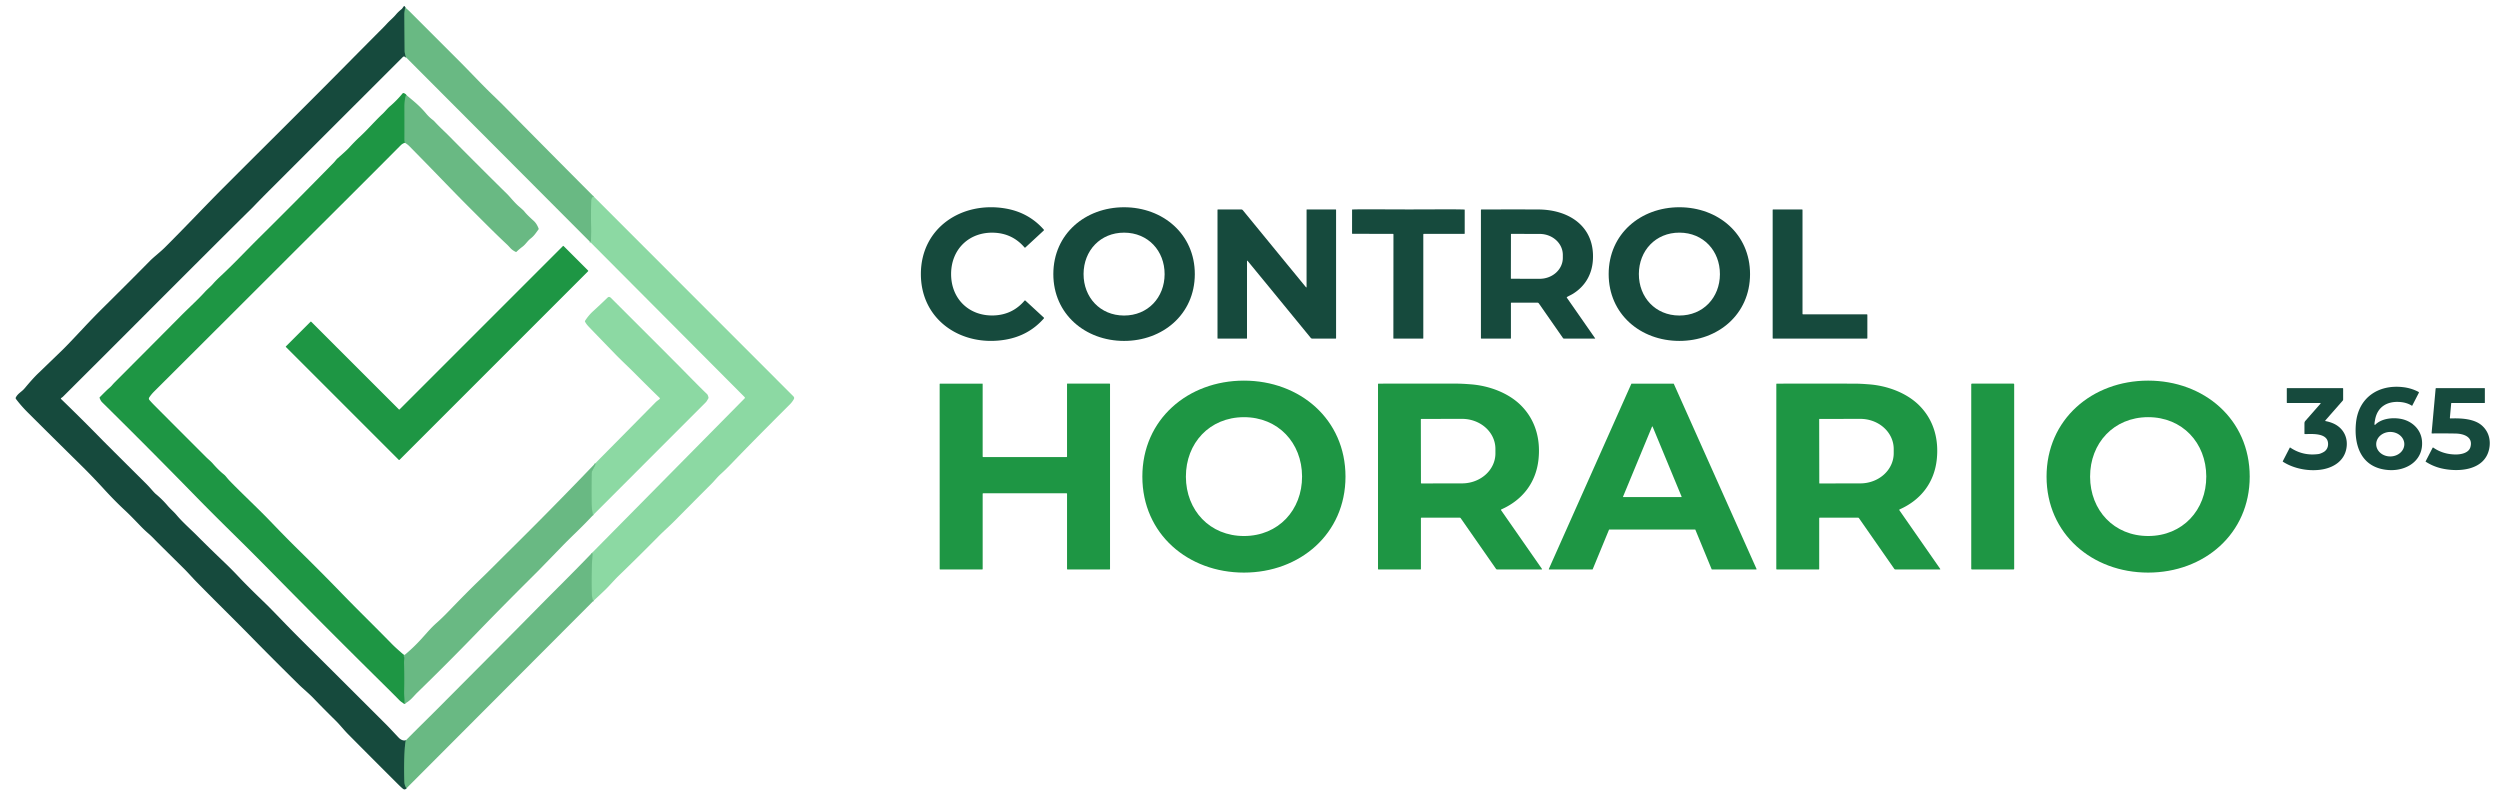<svg xmlns="http://www.w3.org/2000/svg" viewBox="0.00 0.00 3141.00 1000.00"><g stroke-width="2.00" fill="none" stroke-linecap="butt"><path stroke="#408260" d="  M 509.11 9.42  Q 508.06 15.66 508.07 17.57  Q 508.22 40.75 508.42 63.95  A 15.32 15.25 -52.6 0 0 508.90 67.59  L 510.03 71.93"></path><path stroke="#408260" d="  M 509.84 930.27  Q 508.81 936.07 508.48 942.00  Q 507.34 962.18 508.11 982.38  Q 508.29 987.08 510.77 990.32"></path><path stroke="#7bc993" d="  M 745.98 246.93  Q 743.28 248.01 743.08 251.77  Q 742.20 268.68 742.83 284.44  C 743.09 291.12 742.74 296.09 742.55 302.76  A 1.24 1.23 66.6 0 1 742.26 303.50  Q 741.82 304.01 741.97 304.52"></path><path stroke="#7bc993" d="  M 746.00 754.55  C 745.32 754.57 744.78 754.12 744.61 753.44  Q 743.53 749.07 743.38 742.57  Q 742.86 718.91 744.43 696.48  A 1.41 1.41 0.0 0 0 744.24 695.64  L 743.74 694.74"></path><path stroke="#44a864" d="  M 510.26 119.15  Q 508.17 125.09 508.22 134.75  Q 508.31 155.00 508.23 175.25  Q 508.22 176.66 508.66 179.41"></path><path stroke="#44a864" d="  M 507.92 823.25  Q 506.59 823.52 507.93 825.84  A 1.62 1.57 32.8 0 1 508.15 826.78  C 508.03 828.75 507.65 831.08 507.72 833.09  Q 508.41 851.57 507.85 869.52  Q 507.79 871.51 508.22 876.90  Q 508.52 880.53 508.19 884.31"></path><path stroke="#7bc993" d="  M 744.95 647.37  Q 743.29 638.27 743.24 631.75  Q 743.07 612.50 743.34 594.91  A 8.31 8.29 -31.1 0 1 744.25 591.26  L 747.98 584.01  A 0.85 0.81 52.8 0 0 748.05 583.39  L 747.75 582.26"></path></g><path fill="#164a3d" d="  M 509.11 9.42  Q 508.06 15.66 508.07 17.57  Q 508.22 40.75 508.42 63.95  A 15.32 15.25 -52.6 0 0 508.90 67.59  L 510.03 71.93  Q 508.04 70.62 506.55 71.25  A 0.22 0.21 -79.3 0 0 506.45 71.32  Q 426.61 151.05 340.44 237.19  Q 326.99 250.64 319.12 258.87  Q 316.80 261.30 314.39 263.65  Q 290.63 286.84 159.20 418.45  C 131.11 446.57 104.14 473.44 78.94 498.58  C 78.34 499.18 77.26 499.69 76.64 500.34  A 0.66 0.66 0.0 0 0 76.66 501.26  Q 101.89 525.57 129.22 553.53  Q 132.48 556.87 183.15 607.27  Q 186.46 610.56 189.79 614.36  Q 194.21 619.41 195.47 620.44  Q 203.67 627.19 210.61 635.35  C 214.28 639.65 218.25 642.84 221.84 647.11  C 229.43 656.16 239.44 664.83 247.87 673.30  Q 263.35 688.87 282.43 707.07  Q 290.99 715.23 299.37 724.14  C 310.94 736.47 325.56 750.51 333.53 758.22  Q 339.29 763.79 350.45 775.39  Q 369.75 795.45 391.30 816.70  Q 406.51 831.70 484.92 909.99  C 490.24 915.31 496.02 921.71 500.92 926.81  Q 504.94 930.99 509.84 930.27  Q 508.81 936.07 508.48 942.00  Q 507.34 962.18 508.11 982.38  Q 508.29 987.08 510.77 990.32  Q 508.96 992.66 506.86 991.41  Q 505.21 990.42 499.78 985.01  Q 469.31 954.66 437.40 922.48  C 432.13 917.17 427.09 910.70 422.03 905.71  Q 405.22 889.14 394.23 877.63  C 388.22 871.34 380.50 865.04 375.44 860.05  Q 340.31 825.40 318.69 803.29  C 293.88 777.92 272.53 757.23 247.24 731.42  C 241.31 725.38 236.09 719.34 230.78 714.08  Q 196.41 680.05 195.87 679.47  Q 190.76 674.02 186.52 670.35  C 179.63 664.36 176.99 661.28 168.95 653.03  Q 161.81 645.69 156.56 640.81  Q 144.23 629.34 131.06 614.97  C 120.51 603.45 111.61 594.20 101.33 584.07  Q 65.86 549.11 34.83 518.17  Q 26.71 510.08 20.06 501.30  A 1.87 1.86 -50.0 0 1 19.89 499.33  C 22.57 494.16 27.10 492.43 30.72 488.14  C 36.61 481.17 42.87 473.81 49.31 467.82  Q 50.04 467.14 78.82 439.32  Q 84.61 433.71 103.92 413.08  Q 117.65 398.40 129.18 387.00  Q 161.05 355.46 188.58 327.58  C 193.18 322.91 201.36 316.67 207.04 311.02  C 230.53 287.66 257.39 259.23 277.13 239.38  C 312.16 204.17 376.69 140.37 426.55 89.99  Q 468.94 47.17 479.17 36.97  Q 483.51 32.65 485.61 30.32  C 490.14 25.31 493.62 22.86 497.66 18.04  Q 500.28 14.91 504.55 11.47  A 4.18 4.07 89.2 0 0 505.29 10.69  L 507.32 7.88  A 0.67 0.66 -54.0 0 1 508.24 7.73  Q 509.07 8.31 509.11 9.42  Z"></path><path fill="#69b983" d="  M 509.11 9.42  Q 512.43 12.13 515.27 14.98  Q 570.29 70.01 576.85 76.57  C 591.84 91.57 604.83 105.71 619.36 119.66  Q 628.97 128.89 636.72 136.76  Q 691.20 192.01 745.98 246.93  Q 743.28 248.01 743.08 251.77  Q 742.20 268.68 742.83 284.44  C 743.09 291.12 742.74 296.09 742.55 302.76  A 1.24 1.23 66.6 0 1 742.26 303.50  Q 741.82 304.01 741.97 304.52  L 510.03 71.93  L 508.90 67.59  A 15.32 15.25 -52.6 0 1 508.42 63.95  Q 508.22 40.75 508.07 17.57  Q 508.06 15.66 509.11 9.42  Z"></path><path fill="#1e9644" d="  M 510.26 119.15  Q 508.17 125.09 508.22 134.75  Q 508.31 155.00 508.23 175.25  Q 508.22 176.66 508.66 179.41  Q 505.65 180.33 503.38 182.63  C 455.81 230.58 397.32 288.54 354.31 331.55  Q 290.89 394.97 193.77 491.77  Q 189.97 495.55 187.48 499.42  A 2.56 2.56 0.0 0 0 187.69 502.48  Q 190.37 505.62 193.40 508.67  Q 204.95 520.34 258.98 574.36  C 261.60 576.98 264.79 579.48 267.19 582.23  Q 274.65 590.77 281.06 595.92  A 19.74 19.74 0.0 0 1 284.04 598.90  Q 286.64 602.13 288.60 604.15  C 304.22 620.25 323.60 638.28 337.80 653.01  C 350.39 666.06 359.89 675.97 373.99 689.83  Q 404.17 719.49 429.04 745.18  C 450.50 767.33 469.91 786.11 491.78 808.49  C 496.80 813.63 502.34 818.35 507.92 823.25  Q 506.59 823.52 507.93 825.84  A 1.62 1.57 32.8 0 1 508.15 826.78  C 508.03 828.75 507.65 831.08 507.72 833.09  Q 508.41 851.57 507.85 869.52  Q 507.79 871.51 508.22 876.90  Q 508.52 880.53 508.19 884.31  Q 504.14 882.19 501.39 879.36  Q 496.09 873.90 476.19 854.23  Q 414.74 793.52 356.62 734.56  Q 320.08 697.50 308.91 686.45  C 284.63 662.45 267.18 645.42 243.03 620.68  Q 187.50 563.81 128.22 505.32  Q 126.46 503.59 125.15 499.97  A 0.87 0.86 57.5 0 1 125.35 499.06  Q 134.21 490.10 136.18 488.43  Q 139.28 485.81 140.76 484.05  Q 142.43 482.07 144.15 480.35  Q 182.87 441.59 227.19 396.90  C 237.28 386.74 249.01 376.10 257.27 366.95  C 260.73 363.12 264.66 360.09 268.04 356.15  Q 271.13 352.55 278.57 345.60  C 294.69 330.57 310.01 314.10 327.48 296.83  Q 368.97 255.80 419.58 204.08  C 420.93 202.70 422.49 200.35 424.30 198.77  Q 435.31 189.16 438.22 185.97  Q 445.46 178.03 451.72 172.19  C 459.95 164.51 463.67 160.21 472.52 151.09  Q 477.45 146.01 480.14 143.56  C 483.90 140.12 486.29 136.68 490.17 133.35  Q 498.44 126.27 505.64 117.54  A 1.74 1.74 0.0 0 1 507.79 117.11  Q 510.29 118.44 510.26 119.15  Z"></path><path fill="#69b983" d="  M 510.26 119.15  C 519.33 126.83 526.82 132.44 535.32 142.62  Q 539.13 147.19 543.72 150.66  A 17.40 17.09 -2.0 0 1 545.99 152.74  C 552.00 159.32 558.43 165.07 563.69 170.39  Q 608.69 215.84 637.14 243.73  C 640.50 247.03 646.31 254.45 651.81 259.20  Q 657.82 264.38 658.58 265.41  Q 661.52 269.37 670.70 277.63  Q 674.29 280.87 676.69 287.04  A 1.35 1.32 53.3 0 1 676.52 288.31  C 672.70 293.48 671.12 296.22 666.63 299.74  C 662.66 302.84 660.50 306.93 656.44 309.97  Q 652.45 312.96 648.82 316.45  A 0.61 0.60 -53.6 0 1 648.13 316.56  Q 643.82 314.51 641.16 311.58  Q 638.28 308.41 637.30 307.49  C 622.69 293.84 611.64 282.62 589.07 260.10  Q 576.62 247.67 555.01 225.32  Q 534.98 204.61 514.58 183.92  Q 511.83 181.13 508.66 179.41  Q 508.22 176.66 508.23 175.25  Q 508.31 155.00 508.22 134.75  Q 508.17 125.09 510.26 119.15  Z"></path><path fill="#8cd9a3" d="  M 745.98 246.93  Q 871.32 372.41 996.68 497.82  Q 998.45 499.59 997.34 501.56  Q 995.31 505.17 992.36 508.11  Q 945.66 554.70 920.70 580.70  Q 911.41 590.38 905.88 595.28  C 901.09 599.53 898.29 603.49 893.73 608.04  Q 877.84 623.86 847.06 654.97  C 840.78 661.31 833.97 667.18 827.22 674.02  Q 800.84 700.71 777.10 723.60  C 771.79 728.72 765.87 735.78 759.96 741.46  Q 753.06 748.09 746.00 754.55  C 745.32 754.57 744.78 754.12 744.61 753.44  Q 743.53 749.07 743.38 742.57  Q 742.86 718.91 744.43 696.48  A 1.41 1.41 0.0 0 0 744.24 695.64  L 743.74 694.74  L 935.60 500.49  A 1.07 1.07 0.0 0 0 935.59 498.98  L 741.97 304.52  Q 741.82 304.01 742.26 303.50  A 1.24 1.23 66.6 0 0 742.55 302.76  C 742.74 296.09 743.09 291.12 742.83 284.44  Q 742.20 268.68 743.08 251.77  Q 743.28 248.01 745.98 246.93  Z"></path><path fill="#164a3d" d="  M 1194.97 344.38  C 1194.99 375.91 1218.08 397.70 1249.23 396.30  Q 1272.28 395.26 1287.28 377.70  A 0.70 0.70 0.0 0 1 1288.28 377.64  L 1311.45 399.01  A 0.77 0.77 0.0 0 1 1311.51 400.08  Q 1292.61 421.60 1263.66 426.68  C 1208.89 436.29 1157.03 402.85 1156.99 344.40  C 1156.95 285.96 1208.77 252.45 1263.55 261.99  Q 1292.51 267.03 1311.44 288.52  A 0.77 0.77 0.0 0 1 1311.38 289.59  L 1288.24 310.99  A 0.70 0.70 0.0 0 1 1287.24 310.94  Q 1272.21 293.40 1249.16 292.39  C 1218.01 291.02 1194.95 312.85 1194.97 344.38  Z"></path><path fill="#164a3d" d="  M 1412.38 260.40  C 1460.90 260.45 1501.22 293.95 1501.16 344.46  C 1501.10 394.98 1460.71 428.38 1412.19 428.33  C 1363.67 428.27 1323.35 394.77 1323.41 344.26  C 1323.47 293.74 1363.86 260.34 1412.38 260.40  Z  M 1361.39 344.24  C 1361.32 373.56 1382.16 396.36 1412.17 396.44  C 1442.19 396.52 1463.15 373.82 1463.22 344.50  C 1463.30 315.17 1442.46 292.38 1412.44 292.30  C 1382.43 292.22 1361.47 314.91 1361.39 344.24  Z"></path><path fill="#164a3d" d="  M 2110.05 260.39  C 2158.74 260.45 2198.82 294.01 2198.76 344.47  C 2198.70 394.92 2158.54 428.38 2109.84 428.32  C 2061.15 428.26 2021.07 394.71 2021.13 344.25  C 2021.19 293.79 2061.36 260.33 2110.05 260.39  Z  M 2059.07 344.22  C 2058.99 373.55 2079.84 396.35 2109.85 396.43  C 2139.87 396.51 2160.83 373.82 2160.91 344.49  C 2160.98 315.16 2140.14 292.36 2110.12 292.28  C 2080.11 292.21 2059.15 314.90 2059.07 344.22  Z"></path><path fill="#164a3d" d="  M 1617.62 332.63  Q 1619.11 334.40 1640.92 361.00  A 0.31 0.30 -48.3 0 0 1641.42 360.97  Q 1641.57 360.73 1641.57 360.30  Q 1641.59 314.13 1641.59 263.58  A 0.42 0.41 90.0 0 1 1642.00 263.16  L 1678.11 263.16  A 0.54 0.54 0.0 0 1 1678.65 263.70  L 1678.65 424.84  A 0.62 0.62 0.0 0 1 1678.03 425.46  L 1648.93 425.46  A 2.82 2.81 -19.5 0 1 1646.75 424.42  Q 1591.02 356.38 1590.69 355.98  Q 1589.21 354.20 1567.39 327.61  A 0.31 0.30 -48.3 0 0 1566.90 327.64  Q 1566.75 327.88 1566.75 328.31  Q 1566.73 374.48 1566.73 425.03  A 0.42 0.41 90.0 0 1 1566.32 425.45  L 1530.21 425.45  A 0.54 0.54 0.0 0 1 1529.67 424.91  L 1529.67 263.77  A 0.62 0.62 0.0 0 1 1530.29 263.15  L 1559.39 263.15  A 2.82 2.81 -19.5 0 1 1561.57 264.19  Q 1617.29 332.23 1617.62 332.63  Z"></path><path fill="#164a3d" d="  M 1769.50 263.14  C 1804.59 263.15 1826.66 262.77 1839.80 263.27  A 0.48 0.48 0.0 0 1 1840.26 263.75  L 1840.26 293.27  A 0.56 0.56 0.0 0 1 1839.70 293.83  L 1789.00 293.83  A 0.76 0.76 0.0 0 0 1788.24 294.59  L 1788.24 425.01  A 0.38 0.38 0.0 0 1 1787.87 425.39  Q 1785.80 425.44 1769.44 425.44  Q 1753.08 425.43 1751.01 425.38  A 0.38 0.38 0.0 0 1 1750.63 424.99  L 1750.74 294.57  A 0.76 0.76 0.0 0 0 1749.98 293.81  L 1699.28 293.77  A 0.56 0.56 0.0 0 1 1698.72 293.21  L 1698.75 263.69  A 0.48 0.48 0.0 0 1 1699.21 263.21  C 1712.35 262.72 1734.42 263.13 1769.50 263.14  Z"></path><path fill="#164a3d" d="  M 1861.34 263.18  Q 1888.91 263.11 1916.78 263.13  Q 1933.05 263.14 1935.74 263.24  C 1973.38 264.50 2003.91 285.87 2001.31 326.78  C 2000.19 344.51 1991.83 359.28 1976.67 368.86  C 1973.75 370.70 1971.25 371.64 1968.79 373.18  A 0.63 0.63 0.0 0 0 1968.61 374.07  L 2004.13 425.07  A 0.24 0.23 72.4 0 1 2003.94 425.44  L 1965.17 425.44  A 1.82 1.81 -17.1 0 1 1963.67 424.65  L 1933.45 381.26  A 2.38 2.37 72.5 0 0 1931.50 380.24  L 1898.99 380.24  A 0.68 0.67 90.0 0 0 1898.32 380.92  L 1898.32 424.89  A 0.54 0.54 0.0 0 1 1897.78 425.43  L 1861.23 425.43  A 0.60 0.60 0.0 0 1 1860.63 424.83  L 1860.63 263.89  A 0.71 0.71 0.0 0 1 1861.34 263.18  Z  M 1898.36 294.26  L 1898.26 349.80  A 0.42 0.42 0.0 0 0 1898.68 350.22  L 1934.38 350.29  A 29.10 26.30 0.1 0 0 1963.53 324.04  L 1963.53 320.26  A 29.10 26.30 0.1 0 0 1934.48 293.91  L 1898.78 293.84  A 0.42 0.42 0.0 0 0 1898.36 294.26  Z"></path><path fill="#164a3d" d="  M 2345.45 425.45  L 2227.88 425.45  A 0.70 0.70 0.0 0 1 2227.18 424.75  L 2227.18 263.84  A 0.70 0.70 0.0 0 1 2227.88 263.14  L 2263.97 263.14  A 0.70 0.70 0.0 0 1 2264.67 263.84  L 2264.67 394.24  A 0.70 0.70 0.0 0 0 2265.37 394.94  L 2345.45 394.94  A 0.70 0.70 0.0 0 1 2346.15 395.64  L 2346.15 424.75  A 0.70 0.70 0.0 0 1 2345.45 425.45  Z"></path><path fill="#1e9644" d="  M 738.88 340.82  L 501.92 577.77  A 0.63 0.63 0.0 0 1 501.02 577.77  L 359.27 436.02  A 0.63 0.63 0.0 0 1 359.27 435.12  L 390.13 404.26  A 0.63 0.63 0.0 0 1 391.03 404.26  L 501.13 514.36  A 0.63 0.63 0.0 0 0 502.03 514.36  L 707.23 309.16  A 0.63 0.63 0.0 0 1 708.13 309.16  L 738.88 339.92  A 0.63 0.63 0.0 0 1 738.88 340.82  Z"></path><path fill="#8cd9a3" d="  M 744.95 647.37  Q 743.29 638.27 743.24 631.75  Q 743.07 612.50 743.34 594.91  A 8.31 8.29 -31.1 0 1 744.25 591.26  L 747.98 584.01  A 0.85 0.81 52.8 0 0 748.05 583.39  L 747.75 582.26  Q 785.69 543.98 823.51 505.61  C 825.08 504.02 827.31 502.46 828.66 501.43  A 1.02 1.02 0.0 0 0 828.74 499.89  Q 818.37 489.94 797.16 468.67  C 790.07 461.56 780.61 452.77 773.29 445.23  Q 743.78 414.80 739.26 410.00  Q 736.59 407.16 735.10 404.32  A 1.40 1.39 -42.7 0 1 735.16 402.93  C 737.63 399.08 740.93 394.87 744.91 391.24  Q 754.45 382.52 763.32 373.93  C 764.90 372.40 766.39 373.07 767.83 374.51  Q 843.78 450.30 858.61 465.39  Q 883.52 490.76 888.23 495.01  Q 889.42 496.08 890.16 499.48  A 1.41 1.40 54.0 0 1 890.01 500.46  Q 887.77 504.42 886.97 505.22  Q 816.12 576.15 744.95 647.37  Z"></path><path fill="#1e9644" d="  M 1435.25 598.85  C 1435.22 526.76 1492.69 478.24 1562.83 478.22  C 1632.97 478.20 1690.46 526.68 1690.48 598.77  C 1690.51 670.87 1633.04 719.39 1562.90 719.41  C 1492.76 719.43 1435.27 670.94 1435.25 598.85  Z  M 1562.72 524.14  C 1519.65 524.27 1489.83 556.79 1489.96 599.01  C 1490.08 641.22 1520.09 673.57 1563.15 673.45  C 1606.22 673.32 1636.04 640.80 1635.92 598.58  C 1635.79 556.37 1605.78 524.02 1562.72 524.14  Z"></path><path fill="#1e9644" d="  M 2698.88 478.21  C 2769.02 478.19 2826.52 526.67 2826.54 598.77  C 2826.56 670.87 2769.09 719.39 2698.95 719.41  C 2628.81 719.43 2571.31 670.95 2571.29 598.85  C 2571.27 526.75 2628.74 478.23 2698.88 478.21  Z  M 2698.76 524.12  C 2655.69 524.25 2625.87 556.78 2625.99 599.00  C 2626.11 641.22 2656.13 673.57 2699.20 673.44  C 2742.27 673.32 2772.09 640.79 2771.97 598.57  C 2771.85 556.35 2741.83 524.00 2698.76 524.12  Z"></path><path fill="#1e9644" d="  M 1287.62 574.28  Q 1332.10 574.28 1340.01 574.23  A 0.62 0.62 0.0 0 0 1340.62 573.61  L 1340.62 482.33  A 0.34 0.34 0.0 0 1 1340.96 481.99  L 1394.04 481.99  A 0.60 0.60 0.0 0 1 1394.64 482.59  L 1394.64 714.87  A 0.60 0.59 90.0 0 1 1394.05 715.47  L 1341.31 715.47  A 0.69 0.68 90.0 0 1 1340.63 714.78  L 1340.63 620.46  A 0.69 0.69 0.0 0 0 1339.95 619.77  Q 1338.47 619.75 1287.62 619.76  Q 1236.78 619.76 1235.30 619.78  A 0.69 0.69 0.0 0 0 1234.62 620.47  L 1234.63 714.79  A 0.69 0.68 90.0 0 1 1233.95 715.48  L 1181.21 715.48  A 0.60 0.59 90.0 0 1 1180.62 714.88  L 1180.59 482.60  A 0.60 0.60 0.0 0 1 1181.19 482.00  L 1234.27 482.00  A 0.34 0.34 0.0 0 1 1234.61 482.34  L 1234.62 573.62  A 0.62 0.62 0.0 0 0 1235.23 574.23  Q 1243.15 574.28 1287.62 574.28  Z"></path><path fill="#1e9644" d="  M 1936.95 715.48  L 1881.09 715.48  A 1.88 1.87 72.8 0 1 1879.54 714.66  L 1835.25 651.08  A 1.54 1.53 72.5 0 0 1833.99 650.42  L 1785.93 650.42  A 0.70 0.69 90.0 0 0 1785.24 651.12  L 1785.24 714.82  A 0.67 0.67 0.0 0 1 1784.57 715.49  L 1732.03 715.49  A 0.71 0.70 -90.0 0 1 1731.33 714.78  L 1731.33 482.60  A 0.58 0.58 0.0 0 1 1731.91 482.02  Q 1763.77 481.88 1830.00 481.98  Q 1836.91 481.99 1848.46 482.91  C 1870.94 484.70 1895.14 493.56 1910.93 509.35  C 1929.21 527.63 1935.65 551.75 1932.98 577.11  C 1929.91 606.27 1912.94 628.21 1886.30 640.00  A 0.73 0.73 0.0 0 0 1886.00 641.09  L 1937.32 714.78  A 0.45 0.45 0.0 0 1 1936.95 715.48  Z  M 1785.14 527.02  L 1785.28 606.74  A 0.67 0.67 0.0 0 0 1785.95 607.41  L 1836.99 607.32  A 41.93 37.65 -0.1 0 0 1878.85 569.60  L 1878.84 563.84  A 41.93 37.65 -0.1 0 0 1836.85 526.26  L 1785.81 526.35  A 0.67 0.67 0.0 0 0 1785.14 527.02  Z"></path><path fill="#1e9644" d="  M 2129.65 665.30  L 2021.96 665.30  A 0.47 0.47 0.0 0 0 2021.53 665.59  L 2001.08 715.18  A 0.47 0.47 0.0 0 1 2000.65 715.47  L 1946.39 715.47  A 0.47 0.47 0.0 0 1 1945.96 714.81  L 2049.58 482.28  A 0.47 0.47 0.0 0 1 2050.01 482.00  L 2102.57 482.00  A 0.47 0.47 0.0 0 1 2102.99 482.28  L 2206.91 714.82  A 0.47 0.47 0.0 0 1 2206.49 715.48  L 2150.94 715.48  A 0.47 0.47 0.0 0 1 2150.51 715.19  L 2130.08 665.59  A 0.47 0.47 0.0 0 0 2129.65 665.30  Z  M 2039.21 623.96  A 0.42 0.42 0.0 0 0 2039.60 624.54  L 2112.36 624.54  A 0.42 0.42 0.0 0 0 2112.75 623.96  L 2076.37 536.08  A 0.42 0.42 0.0 0 0 2075.59 536.08  L 2039.21 623.96  Z"></path><path fill="#1e9644" d="  M 2437.69 714.78  A 0.45 0.45 0.0 0 1 2437.32 715.48  L 2381.47 715.47  A 1.88 1.87 72.8 0 1 2379.92 714.65  L 2335.65 651.08  A 1.54 1.53 72.5 0 0 2334.39 650.42  L 2286.34 650.41  A 0.70 0.69 -90.0 0 0 2285.65 651.11  L 2285.64 714.80  A 0.67 0.67 0.0 0 1 2284.97 715.47  L 2232.44 715.46  A 0.71 0.70 -90.0 0 1 2231.74 714.75  L 2231.77 482.61  A 0.58 0.58 0.0 0 1 2232.35 482.03  Q 2264.20 481.90 2330.42 482.01  Q 2337.33 482.02 2348.88 482.94  C 2371.35 484.73 2395.55 493.59 2411.33 509.38  C 2429.61 527.66 2436.04 551.78 2433.37 577.13  C 2430.29 606.29 2413.32 628.22 2386.69 640.00  A 0.73 0.73 0.0 0 0 2386.39 641.09  L 2437.69 714.78  Z  M 2285.61 526.76  L 2285.75 607.02  A 0.40 0.40 0.0 0 0 2286.15 607.42  L 2337.39 607.33  A 41.94 37.83 -0.1 0 0 2379.26 569.43  L 2379.26 564.03  A 41.94 37.83 -0.1 0 0 2337.25 526.27  L 2286.01 526.36  A 0.40 0.40 0.0 0 0 2285.61 526.76  Z"></path><rect fill="#1e9644" x="2476.67" y="481.98" width="53.94" height="233.48" rx="0.79"></rect><path fill="#164a3d" d="  M 3030.72 509.67  A 0.28 0.27 30.5 0 1 3030.33 509.77  Q 3023.56 505.46 3014.11 504.99  C 2998.64 504.23 2986.83 511.55 2984.02 527.52  C 2983.65 529.60 2983.11 531.69 2983.45 533.66  A 0.36 0.36 0.0 0 0 2984.06 533.85  C 2991.72 525.94 3005.22 524.39 3015.64 526.13  C 3029.94 528.52 3041.71 539.05 3042.99 553.94  C 3045.12 578.77 3023.34 592.12 3000.97 590.55  C 2967.41 588.19 2957.20 560.85 2960.04 531.51  C 2963.12 499.69 2988.10 482.77 3019.28 486.43  Q 3029.80 487.66 3038.71 492.43  A 0.80 0.80 0.0 0 1 3039.04 493.50  L 3030.72 509.67  Z  M 3020.79 557.997  A 17.66 15.39 -0.3 0 0 3003.049 542.7  A 17.66 15.39 -0.3 0 0 2985.47 558.183  A 17.66 15.39 -0.3 0 0 3003.211 573.48  A 17.66 15.39 -0.3 0 0 3020.79 557.997  Z"></path><path fill="#164a3d" d="  M 2873.13 488.08  A 0.45 0.45 0.0 0 1 2873.58 487.63  L 2943.23 487.63  A 0.69 0.69 0.0 0 1 2943.92 488.32  L 2943.92 501.81  A 2.56 2.54 65.7 0 1 2943.29 503.49  L 2921.54 528.25  A 0.49 0.49 0.0 0 0 2921.81 529.05  Q 2926.44 529.94 2930.44 531.55  C 2943.96 536.97 2950.69 549.67 2947.92 563.90  C 2945.12 578.33 2933.34 586.65 2919.25 589.51  C 2903.13 592.78 2882.91 589.52 2868.36 580.16  A 0.61 0.60 30.4 0 1 2868.15 579.38  L 2876.88 562.43  A 0.37 0.36 -59.4 0 1 2877.41 562.29  Q 2893.55 573.17 2913.13 570.44  C 2914.98 570.19 2918.96 568.46 2920.71 567.07  Q 2924.72 563.85 2924.98 558.61  C 2925.70 543.57 2905.43 545.26 2895.99 545.40  A 0.67 0.67 0.0 0 1 2895.31 544.73  L 2895.31 531.80  A 4.52 4.51 65.8 0 1 2896.44 528.81  L 2915.53 507.08  A 0.46 0.46 0.0 0 0 2915.18 506.32  L 2873.71 506.32  A 0.58 0.57 -0.0 0 1 2873.13 505.75  L 2873.13 488.08  Z"></path><path fill="#164a3d" d="  M 3047.68 580.09  A 0.36 0.35 -60.3 0 1 3047.56 579.63  L 3056.34 562.58  A 0.59 0.58 -58.6 0 1 3057.19 562.37  Q 3069.30 570.80 3084.99 571.01  C 3091.65 571.10 3101.70 569.36 3103.83 561.73  C 3107.47 548.67 3095.05 544.90 3085.24 544.70  Q 3071.63 544.43 3055.62 544.59  A 0.55 0.54 2.4 0 1 3055.07 544.00  L 3060.13 488.34  A 0.80 0.78 -87.2 0 1 3060.91 487.62  L 3121.50 487.62  A 0.47 0.47 0.0 0 1 3121.97 488.09  L 3121.97 505.89  A 0.45 0.45 0.0 0 1 3121.52 506.34  L 3080.14 506.34  A 0.46 0.46 0.0 0 0 3079.68 506.76  L 3078.03 524.95  A 0.74 0.73 1.4 0 0 3078.79 525.74  C 3091.41 525.32 3108.38 525.84 3118.33 534.68  C 3126.97 542.36 3129.72 553.31 3127.32 564.36  C 3121.44 591.38 3088.43 593.47 3067.10 588.39  Q 3056.82 585.95 3047.68 580.09  Z"></path><path fill="#69b983" d="  M 747.75 582.26  L 748.05 583.39  A 0.85 0.81 52.8 0 1 747.98 584.01  L 744.25 591.26  A 8.31 8.29 -31.1 0 0 743.34 594.91  Q 743.07 612.50 743.24 631.75  Q 743.29 638.27 744.95 647.37  Q 735.80 657.19 726.03 666.69  Q 712.90 679.45 706.83 685.70  Q 677.05 716.38 676.46 716.96  C 650.57 742.73 627.90 765.39 599.72 794.54  Q 562.00 833.53 523.09 871.34  Q 523.03 871.40 518.02 876.76  Q 513.72 881.36 508.19 884.31  Q 508.52 880.53 508.22 876.90  Q 507.79 871.51 507.85 869.52  Q 508.41 851.57 507.72 833.09  C 507.65 831.08 508.03 828.75 508.15 826.78  A 1.62 1.57 32.8 0 0 507.93 825.84  Q 506.59 823.52 507.92 823.25  Q 519.17 813.98 529.21 802.96  C 537.27 794.11 541.35 788.96 548.71 782.46  Q 555.49 776.46 563.33 768.33  Q 587.46 743.30 602.42 728.92  C 614.96 716.88 626.16 705.42 636.98 694.73  Q 693.18 639.28 747.75 582.26  Z"></path><path fill="#69b983" d="  M 743.74 694.74  L 744.24 695.64  A 1.41 1.41 0.0 0 1 744.43 696.48  Q 742.86 718.91 743.38 742.57  Q 743.53 749.07 744.61 753.44  C 744.78 754.12 745.32 754.57 746.00 754.55  L 510.77 990.32  Q 508.29 987.08 508.11 982.38  Q 507.34 962.18 508.48 942.00  Q 508.81 936.07 509.84 930.27  C 522.71 917.13 537.96 902.31 548.84 891.38  Q 641.94 797.86 649.60 790.10  Q 662.85 776.70 676.67 762.68  C 697.87 741.18 721.70 717.76 743.74 694.74  Z"></path></svg>